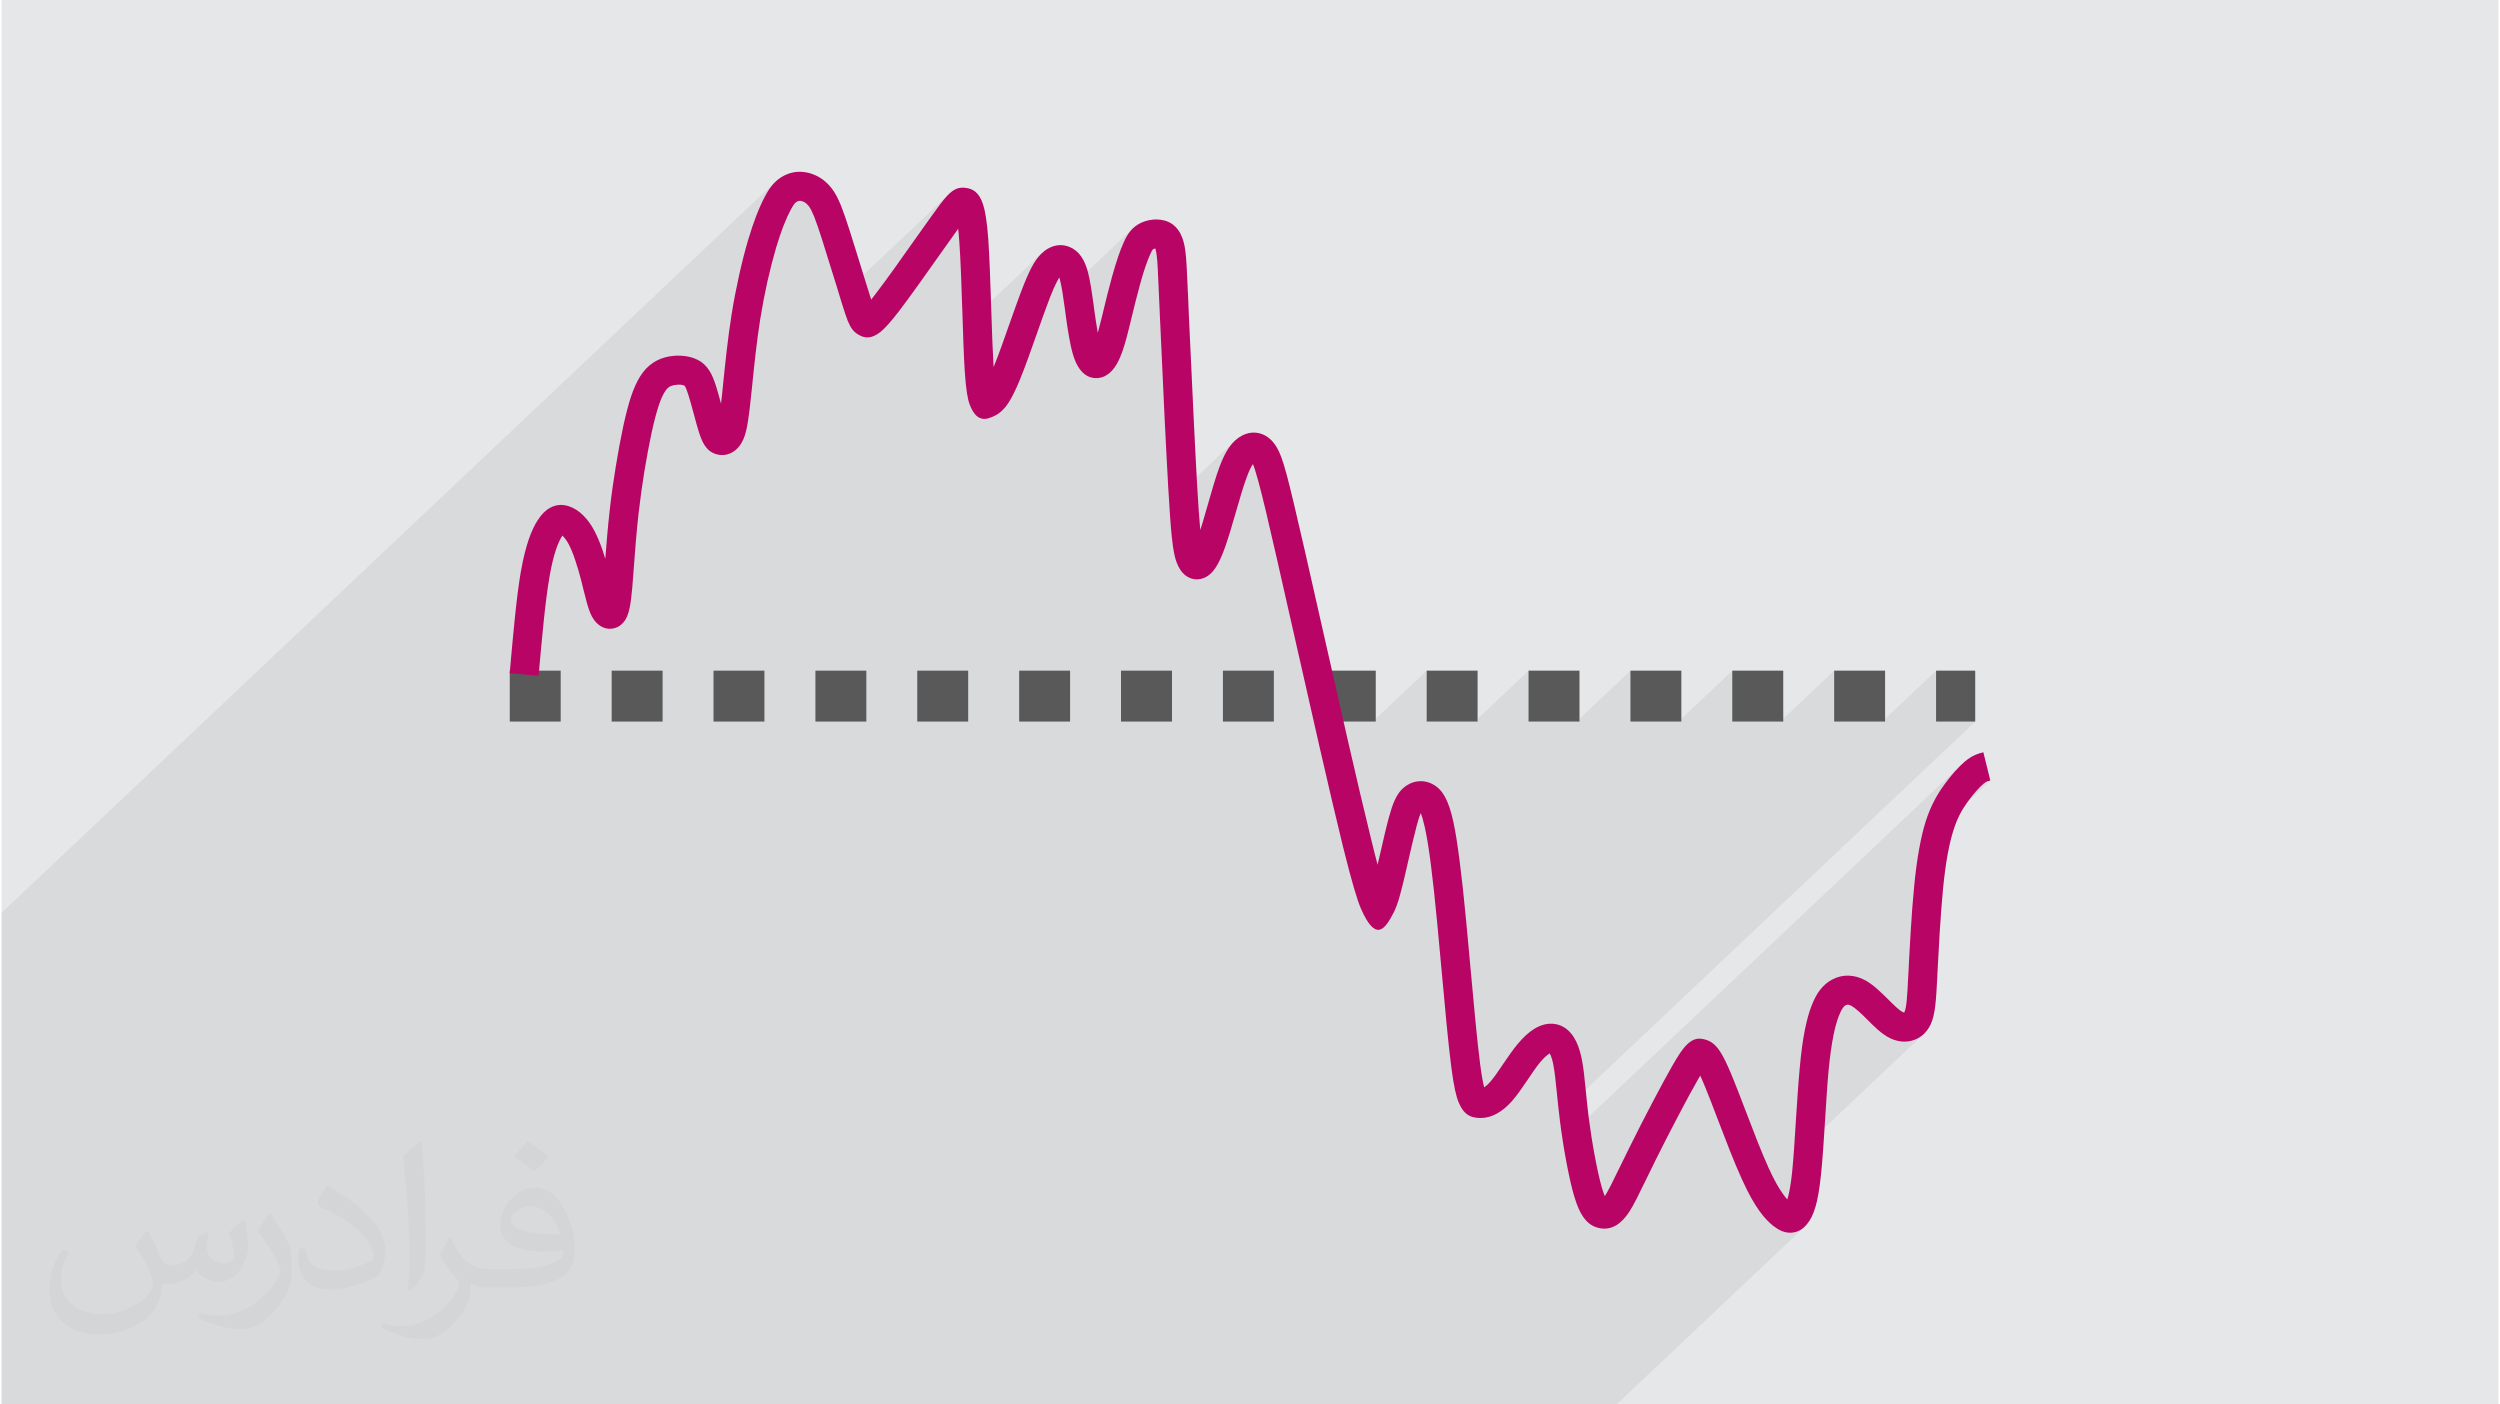 <?xml version="1.0" encoding="UTF-8"?>
<!DOCTYPE svg PUBLIC "-//W3C//DTD SVG 1.0//EN" "http://www.w3.org/TR/2001/REC-SVG-20010904/DTD/svg10.dtd">
<!-- Creator: CorelDRAW 2017 -->
<svg xmlns="http://www.w3.org/2000/svg" xml:space="preserve" width="356px" height="200px" version="1.0" shape-rendering="geometricPrecision" text-rendering="geometricPrecision" image-rendering="optimizeQuality" fill-rule="evenodd" clip-rule="evenodd"
viewBox="0 0 35600 20025"
 xmlns:xlink="http://www.w3.org/1999/xlink">
 <g id="Layer_x0020_1">
  <g id="_2461703283584">
   <g>
    <path fill="#E6E7E8" d="M0 0l35600 0 0 20025 -35600 0 0 -20025z"/>
    <path fill="#373435" fill-opacity="0.078" d="M12399 4272l-330 312 12 28 15 30 16 27 15 22 1512 -1429 2 20 2 20 2 21 3 23 2 23 2 24 1 24 2 26 7 103 6 111 6 118 5 124 5 129 5 131 4 134 5 134 4 124 4 122 0 1 1121 -1059 -17 17 -17 19 -17 21 -18 23 -17 25 -18 28 -18 30 -19 34 -16 31 -17 35 -17 37 -18 42 -20 45 -20 49 -21 53 -22 58 -19 51 -19 52 -20 55 -20 56 -21 57 -21 59 -21 59 -21 60 -7 20 715 -675 6 21 11 41 10 47 9 52 10 56 4 27 998 -943 -18 19 -18 20 -13 17 -13 19 -13 18 -12 20 -11 21 -12 22 -11 24 -11 24 -10 23 -10 24 -10 24 -10 26 -10 27 -11 28 -10 29 -10 29 0 1 -10 30 -10 30 -10 32 -10 33 -10 33 -10 35 -11 36 -10 37 -16 58 -16 61 -16 62 -10 40 639 -604 1 0 1 -1 1 -1 1 -1 1 0 1 -1 3 -1 4 -1 3 -1 4 -1 3 -1 4 -1 4 -1 0 0 9 -8 0 0 0 1 1 0 1 1 1 1 -8 7 3 7 2 10 3 11 2 11 2 12 2 13 2 13 2 14 4 35 4 40 3 50 4 62 4 77 5 96 5 118 6 144 11 249 3 72 4 76 3 79 4 82 4 85 4 88 4 90 4 91 4 93 5 95 4 96 5 96 4 97 5 97 5 97 4 96 7 141 7 138 7 136 7 131 6 126 7 121 6 115 6 107 7 122 6 94 941 -889 -23 22 -22 24 -22 28 -22 29 -17 27 -17 28 -17 31 -17 33 -17 35 -17 38 -17 41 -16 43 -21 57 -20 61 -21 65 -21 68 -21 70 -21 72 -21 72 -20 73 -11 38 654 -618 7 18 8 20 9 24 9 28 10 33 12 38 12 43 13 50 23 84 24 96 27 110 30 125 33 140 37 157 40 175 45 195 25 110 26 116 28 120 28 125 29 128 30 133 31 136 31 139 46 204 47 208 48 211 48 213 4 17 265 -251 0 726 684 0 769 -726 0 726 684 0 768 -726 0 726 684 0 769 -726 0 726 684 0 768 -726 0 726 684 0 769 -726 0 726 684 0 769 -726 0 726 558 0 -5932 5604 4 35 7 56 10 73 10 74 11 75 10 65 5699 -5384 -18 17 -18 19 -20 19 -19 21 -20 21 -20 22 -19 22 -18 22 -19 23 -19 23 -19 24 -19 25 -18 24 -18 25 -19 27 -18 26 -19 27 -17 28 -18 29 -17 29 -17 30 -16 31 -17 32 -16 34 -15 35 -16 36 -15 37 -14 38 -14 41 -14 41 -12 42 -13 43 -12 46 -11 47 -12 50 -11 53 -7 32 879 -830 12 -11 12 -11 8 -6 7 -5 7 -5 6 -4 6 -4 6 -3 5 -3 5 -2 0 -1 5 -2 5 -2 6 -2 6 -1 6 -2 6 -2 7 -1 6 -2 -1010 954 -5 25 -10 57 -9 60 -10 62 -9 64 -9 66 -8 69 -8 71 -7 74 -8 77 -7 78 -6 80 -7 82 -6 82 -6 82 -5 83 -5 82 -5 78 -5 79 -4 79 -4 78 -4 76 -4 75 -4 71 -3 69 -1 11 -5 109 -6 96 -5 84 -6 72 -6 60 -8 49 -9 40 -11 29 -1 2 0 1 -1 2 0 1 0 0 -1 1 0 0 0 0 -312 295 12 9 25 18 25 16 26 15 26 13 26 11 26 11 27 8 28 7 34 6 35 4 34 0 35 -2 35 -5 34 -8 34 -12 33 -14 29 -16 27 -18 26 -21 -1844 1742 -3 46 -8 85 -7 78 -8 64 -7 60 -8 54 -8 50 -8 44 -9 41 -8 36 -9 33 -4 14 -300 284 7 8 25 25 24 23 23 20 22 18 31 22 29 19 30 17 29 13 29 11 29 7 29 5 30 2 37 -2 35 -6 33 -10 31 -14 30 -18 28 -21 -2668 2520 -119 0 -337 0 -201 0 -11 0 -223 0 -117 0 -202 0 -25 0 -240 0 -124 0 -153 0 -37 0 -22 0 -5 0 -290 0 -106 0 -119 0 -10 0 -124 0 -200 0 -27 0 -14 0 -26 0 -25 0 -5 0 -104 0 -50 0 -33 0 -18 0 -265 0 -67 0 -11 0 0 0 -42 0 -1 0 -12 0 -159 0 -6 0 -53 0 -121 0 -52 0 -13 0 -286 0 -11 0 -21 0 -32 0 0 0 -15 0 -2 0 -181 0 -47 0 -24 0 -38 0 0 0 -154 0 -99 0 -49 0 -11 0 -345 0 -107 0 -362 0 -197 0 -295 0 -18 0 -30 0 -155 0 -3 0 -1 0 0 0 -1 0 -9 0 -33 0 -181 0 -42 0 -147 0 -4 0 -86 0 -50 0 -44 0 -15 0 -338 0 -234 0 -492 0 -43 0 -684 0 -409 0 -317 0 -42 0 -399 0 -285 0 -412 0 -283 0 -31 0 -43 0 -250 0 -313 0 -113 0 -8 0 -115 0 -41 0 -388 0 -177 0 -5 0 -36 0 -6 0 -15 0 -669 0 -726 0 -43 0 -684 0 -726 0 -43 0 -683 0 -413 0 -314 0 -42 0 -684 0 -254 0 -472 0 -43 0 -187 0 -35 0 0 0 -130 0 -2 0 -188 0 -141 0 -156 0 -49 0 -105 0 -70 0 -175 0 -29 0 -4 0 -139 0 -42 0 -218 0 -157 0 -21 0 -241 0 -47 0 -726 0 -43 0 -311 0 -372 0 -727 0 -42 0 -299 0 -101 0 -40 0 -88 0 0 -147 0 -28 0 -72 0 -268 0 -25 0 -115 0 -40 0 -19 0 -1 0 -38 0 -77 0 -3 0 -23 0 -18 0 -64 0 -3 0 -1 0 -2 0 -17 0 -1 0 -167 0 -71 0 -12 0 -69 0 -37 0 -1 0 -109 0 -24 0 -67 0 -7 0 -6 0 -224 0 -40 0 -27 0 -13 0 -296 0 -73 0 -41 0 -94 0 -64 0 -255 0 -115 0 -1 0 0 0 -19 0 -1 0 -97 0 -38 0 -169 0 -1 0 -57 0 -194 0 -101 0 -2 0 -128 0 -36 0 -64 0 -40 0 -2 0 -6 0 -43 0 -105 0 -31 0 -16 0 -37 0 -79 0 -7 0 -14 0 -161 0 -92 0 0 0 -79 0 -22 0 -74 0 -7 0 -2 0 -68 0 -1 0 -12 0 -48 0 -95 0 -34 0 -49 0 -11 0 -15 0 -4 0 -45 0 -218 0 -50 0 -82 0 -83 0 -15 0 0 0 -57 0 -1 0 -8 0 -19 0 -63 0 -39 0 -3 0 -6 0 0 0 -44 0 -8 0 -132 0 -179 0 -104 0 -65 0 -31 0 -75 0 -53 0 -106 0 -75 0 -28 0 -14 0 -1 0 -2 0 -111 0 -228 0 -160 0 -57 0 -1 0 -6 0 -6 11032 -10421 -15 15 -15 16 -15 18 -13 16 -6 7 143 -135 0 1 -144 136 -6 8 -13 18 -13 20 -13 21 -13 22 -14 24 -13 25 -14 26 -14 28 -14 31 -15 33 -16 35 -16 38 -17 41 -17 43 -14 37 -14 39 -14 39 -14 41 -14 43 -15 44 -14 46 -14 47 -16 56 -17 58 -10 36 710 -670 4 -3 3 -4 4 -3 3 -2 3 -3 4 -2 1 0 3 -2 3 -2 4 -2 4 -2 3 -1 4 -2 4 -1 3 -1 4 -1 4 -1 3 0 4 0 4 -1 4 1 4 0 4 0 7 1 6 2 7 2 7 2 8 3 7 3 8 4 7 4 7 5 8 5 7 6 7 6 7 7 7 8 7 8 7 8 9 14 10 14 9 17 10 18 10 19 9 21 10 23 11 25 12 32 13 33 13 36 13 39 14 41 14 43 15 46 16 49 22 69 23 74 25 78 25 81 25 81 26 83 25 81 25 80 61 199 1563 -1476 -37 37 -20 22 -22 26 -24 30 -26 34 -29 38 -32 43 -35 48 -38 54 -15 20 -20 28 -23 33 -27 38 -30 42 -32 46 -34 48 -36 50 -74 105 -76 108 -77 108 -77 107 -74 103 -70 96 -66 89 -59 78 -9 12 -8 11 -9 11 -8 10 -8 10 -8 10 -7 10 -7 9z"/>
    <path fill="#595959" fill-rule="nonzero" d="M7972 9562l0 726 -726 0 0 -726 726 0zm20168 0l-558 0 0 726 558 0 0 -726zm-1285 0l0 726 -726 0 0 -726 726 0zm-1452 0l0 726 -727 0 0 -726 727 0zm-1453 0l0 726 -726 0 0 -726 726 0zm-1452 0l0 726 -727 0 0 -726 727 0zm-1453 0l0 726 -726 0 0 -726 726 0zm-1452 0l0 726 -727 0 0 -726 727 0zm-1453 0l0 726 -726 0 0 -726 726 0zm-1452 0l0 726 -727 0 0 -726 727 0zm-1453 0l0 726 -726 0 0 -726 726 0zm-1453 0l0 726 -726 0 0 -726 726 0zm-1452 0l0 726 -726 0 0 -726 726 0zm-1453 0l0 726 -726 0 0 -726 726 0zm-1452 0l0 726 -726 0 0 -726 726 0z"/>
    <path fill="#B80464" fill-rule="nonzero" d="M7245 9599c48,-544 96,-1088 159,-1450 34,-192 72,-339 111,-454 42,-123 86,-211 129,-278l0 1c54,-85 111,-142 176,-177 87,-48 173,-53 265,-24 71,22 145,67 214,137 53,53 105,123 151,209 45,84 85,183 121,288 13,38 25,77 37,117 16,-207 35,-449 64,-701l0 -1c22,-201 52,-411 85,-612 35,-217 73,-417 108,-580 36,-166 72,-303 108,-414 40,-120 83,-215 131,-292 56,-89 119,-152 187,-197 71,-47 143,-72 217,-87 68,-13 141,-17 210,-10 73,6 143,25 203,55l0 -1c71,36 125,84 172,159 35,55 63,123 93,215 26,84 50,169 72,253l18 -160 12 -121c29,-281 65,-642 121,-991 30,-191 67,-379 106,-554 42,-193 88,-367 131,-513 38,-128 76,-239 113,-336 46,-119 88,-209 123,-275 36,-70 70,-121 105,-163 40,-49 80,-83 124,-111l0 -1c45,-28 95,-52 150,-66l1 0c57,-15 119,-19 187,-10 69,9 145,34 218,78 60,37 119,88 170,155 50,65 91,145 133,248 36,90 74,203 120,346 61,190 133,426 197,632l112 359c19,-24 40,-52 64,-83 149,-193 379,-519 573,-794 95,-134 184,-260 217,-305 107,-151 175,-240 226,-295 101,-109 175,-128 269,-116 93,12 187,54 246,235 30,90 56,240 75,500 17,248 30,628 42,1000 10,302 20,599 33,821 69,-168 151,-401 229,-624 57,-161 112,-317 162,-449 61,-160 109,-271 151,-350 50,-94 95,-153 141,-197 56,-54 114,-88 176,-106 76,-22 151,-17 221,11l1 0c62,25 119,67 168,137 37,52 68,120 93,209 36,131 61,313 87,500l9 70c13,94 27,190 44,286l4 23c14,-52 30,-114 48,-185l31 -127c39,-161 83,-342 126,-495 28,-100 55,-189 81,-266l0 -1c27,-80 54,-151 81,-210 30,-67 59,-120 96,-165 46,-56 98,-95 164,-124 61,-27 137,-43 210,-43 76,1 153,19 217,61 70,47 117,113 149,196 23,60 37,126 46,198 14,107 20,224 39,657l10 249c17,366 41,903 67,1429 17,365 36,723 52,1011 16,281 30,481 44,626 10,-29 20,-60 30,-93 13,-45 45,-154 77,-266 55,-193 112,-393 166,-538 44,-119 89,-208 135,-276 58,-83 118,-135 183,-170 89,-47 185,-61 286,-25 77,28 148,85 206,178 46,73 86,169 148,398 54,202 133,535 262,1098 65,287 143,633 228,1007 241,1068 532,2357 716,3100 34,140 64,259 91,360l35 -149c42,-184 86,-378 126,-525 29,-106 55,-184 83,-245 36,-80 76,-134 124,-176 58,-51 128,-84 203,-93 75,-10 152,4 224,45 64,36 124,92 176,195 39,75 75,180 108,330 30,134 59,318 90,558 30,232 61,514 93,852 19,191 40,425 61,660 47,522 96,1057 139,1389 21,160 40,266 58,333 26,-17 55,-43 88,-80 53,-61 120,-159 186,-258 65,-95 129,-190 201,-277 79,-96 159,-169 236,-217 103,-64 206,-87 306,-70 107,20 194,82 260,186 48,74 85,173 111,296 27,125 42,277 60,458 12,121 25,254 42,390 23,178 54,379 90,568 32,170 66,324 98,434 15,52 29,91 42,122l1 -2c50,-78 116,-213 209,-405 43,-89 92,-189 151,-307 97,-197 216,-429 328,-642 106,-201 205,-385 276,-508 84,-147 141,-230 188,-280 110,-116 193,-116 292,-85 63,20 126,57 197,164 44,67 99,174 172,352 59,143 118,298 182,465 112,293 237,622 338,842 79,174 146,291 204,371 24,34 45,61 64,82l4 -14c24,-82 46,-202 65,-382 20,-199 38,-476 55,-756 16,-247 32,-498 53,-723 21,-233 46,-409 73,-543 29,-145 61,-253 94,-340 37,-96 76,-169 120,-227l0 0c53,-69 110,-116 174,-150 72,-38 152,-60 242,-56 77,3 156,24 237,69 114,64 225,174 325,273l50 50c43,42 82,78 117,104 22,16 40,26 54,29 3,1 2,3 3,2 1,0 0,-2 3,-7 32,-66 41,-230 56,-539l1 -11c9,-178 20,-397 33,-605 13,-218 30,-444 50,-646 19,-200 43,-373 70,-523 28,-156 59,-285 93,-393 36,-113 77,-209 121,-294 43,-84 90,-157 141,-227 48,-67 99,-131 149,-188 54,-60 106,-112 150,-149 54,-45 103,-73 147,-93l1 0c45,-20 80,-28 114,-37l99 402c-17,4 -34,9 -47,14l0 0c-13,6 -28,16 -50,33 -31,26 -67,62 -104,104 -41,47 -83,100 -124,156 -38,53 -74,109 -108,174 -33,64 -64,138 -93,230 -31,98 -58,210 -82,341 -25,137 -47,299 -66,490 -18,189 -34,412 -48,630 -14,229 -25,434 -33,600l0 11c-19,364 -29,558 -99,702 -46,94 -113,158 -191,197 -87,43 -184,51 -274,31 -75,-16 -142,-50 -209,-99 -53,-38 -106,-87 -165,-144l-51 -51c-80,-80 -169,-168 -235,-205 -21,-12 -37,-17 -50,-18 -11,0 -22,3 -34,9 -13,7 -25,17 -36,33l0 1c-21,27 -41,67 -63,124l0 1c-25,66 -51,152 -75,273 -26,130 -49,292 -69,500 -18,193 -34,454 -50,711 -18,281 -35,558 -58,772 -22,210 -48,353 -77,453 -35,122 -76,195 -119,248 -68,85 -145,127 -247,127 -80,-1 -154,-33 -236,-96 -57,-45 -125,-111 -203,-220 -70,-99 -151,-238 -242,-439 -114,-248 -238,-575 -350,-867 -69,-182 -134,-351 -177,-454 -27,-67 -51,-121 -71,-164l-35 61c-73,127 -170,305 -269,495 -113,214 -230,442 -324,632 -55,111 -105,214 -149,304 -100,205 -169,349 -235,450 -61,93 -121,153 -182,190 -88,52 -170,59 -253,40 -76,-18 -150,-57 -219,-154 -46,-64 -90,-159 -133,-306 -37,-126 -74,-293 -108,-473 -36,-190 -69,-400 -93,-592 -19,-153 -32,-283 -44,-401 -17,-168 -31,-309 -53,-415 -14,-66 -30,-116 -49,-148l-6 4c-39,24 -84,67 -134,127 -52,63 -114,155 -176,247 -72,107 -144,212 -219,299 -74,83 -146,141 -214,179 -98,54 -190,70 -269,64 -115,-9 -206,-45 -279,-219 -38,-89 -71,-237 -105,-497 -44,-334 -93,-877 -141,-1404 -20,-222 -40,-440 -61,-659 -32,-336 -62,-614 -91,-839 -28,-219 -56,-390 -85,-522 -21,-96 -40,-161 -59,-206 -17,40 -35,95 -55,171 -35,129 -80,323 -122,507l-47 206c-28,119 -53,221 -77,305 -26,91 -53,166 -83,226 -132,257 -260,421 -468,-52 -53,-121 -130,-377 -257,-888 -181,-734 -474,-2033 -717,-3108 -84,-374 -163,-721 -228,-1007 -124,-546 -202,-873 -259,-1082 -38,-141 -61,-211 -80,-254 -26,38 -55,97 -88,187 -50,134 -104,323 -157,506 -21,76 -43,151 -80,273 -40,131 -77,240 -113,327 -42,102 -85,180 -131,234 -40,47 -87,81 -137,100l0 -1c-48,18 -96,22 -143,13l-1 -1c-45,-9 -87,-30 -124,-61 -46,-40 -84,-98 -113,-174 -27,-73 -48,-171 -67,-344 -17,-156 -33,-382 -53,-723 -16,-275 -34,-638 -53,-1015 -25,-513 -49,-1056 -66,-1430l-11 -249c-18,-420 -23,-534 -35,-622 -5,-37 -11,-70 -18,-94 -10,2 -20,5 -29,8 -3,2 -6,4 -8,6 -11,14 -24,38 -39,73 -20,44 -42,102 -67,174 -24,71 -49,152 -74,244 -42,151 -85,326 -123,482l-31 128c-23,91 -43,171 -65,246 -22,75 -45,140 -71,199 -31,71 -67,131 -105,174 -61,69 -135,110 -219,114 -99,4 -183,-39 -250,-132 -36,-49 -68,-117 -94,-204 -22,-74 -41,-164 -58,-262 -16,-87 -31,-192 -46,-301l-9 -71c-24,-172 -47,-341 -76,-444l-6 -21c-9,13 -18,29 -28,49 -35,65 -77,161 -130,303 -45,117 -101,276 -159,441 -83,236 -170,482 -241,655 -65,160 -119,266 -167,339 -63,96 -122,146 -180,177l-1 0c-146,78 -274,98 -370,-148 -31,-78 -55,-220 -72,-476 -14,-213 -24,-537 -35,-869 -12,-357 -24,-722 -43,-984 -5,-70 -10,-130 -16,-181l-49 69c-89,124 -148,208 -215,302 -196,278 -428,606 -583,808 -118,153 -197,240 -255,287 -140,113 -237,96 -331,37 -60,-38 -101,-91 -140,-187 -23,-56 -49,-138 -88,-262l-86 -281c-65,-210 -139,-449 -196,-627 -43,-134 -78,-238 -110,-319 -28,-68 -52,-117 -78,-151 -18,-24 -38,-41 -57,-53 -20,-12 -40,-18 -57,-21 -11,-1 -21,-1 -31,2 -10,2 -19,7 -28,13l-1 0c-9,6 -18,13 -28,25 -16,19 -34,49 -58,94 -31,58 -66,134 -103,230 -31,81 -65,181 -102,304 -42,143 -85,309 -125,487 -36,165 -71,344 -101,529 -53,336 -89,691 -117,968l-13 121c-15,146 -28,263 -44,362 -16,106 -35,187 -61,251 -33,81 -78,137 -126,174 -84,64 -174,75 -254,55 -74,-19 -133,-58 -184,-140 -28,-45 -53,-106 -80,-192 -22,-71 -46,-159 -70,-250 -28,-103 -57,-209 -77,-270 -18,-57 -33,-96 -48,-120 -3,-4 -5,-7 -7,-8l0 -1c-13,-6 -32,-10 -55,-13 -29,-2 -61,0 -94,6 -25,5 -48,13 -67,25 -22,15 -44,37 -65,72 -30,46 -58,112 -88,202 -32,98 -64,220 -97,371 -36,166 -72,359 -105,559 -30,188 -59,391 -82,593 -32,282 -52,560 -69,785 -8,112 -15,213 -21,273 -11,128 -23,223 -38,295 -20,100 -50,165 -91,211l-1 0c-27,31 -58,54 -92,68l0 0c-51,21 -104,26 -157,13 -41,-11 -80,-31 -114,-62l-1 0c-39,-34 -75,-85 -104,-152 -35,-82 -63,-196 -97,-331 -13,-56 -28,-114 -38,-153 -23,-88 -50,-183 -82,-276 -28,-85 -60,-164 -92,-225 -27,-50 -55,-87 -81,-114l-9 -9 -3 4 0 1c-27,42 -56,100 -86,187 -32,96 -65,222 -94,391 -63,360 -109,888 -156,1416l-412 -36zm9212 -6062c-3,-1 -1,0 1,1 1,1 1,1 -1,-1zm5626 11471c-1,0 -2,1 -2,1 4,0 7,0 2,-1z"/>
   </g>
   <path fill="#373435" fill-opacity="0.031" d="M2082 17547c68,103 112,202 155,312 32,64 49,183 199,183 44,0 107,-14 163,-45 63,-33 111,-83 136,-159l60 -202 146 -72 10 10c-20,76 -25,149 -25,206 0,169 146,233 262,233 68,0 129,-33 129,-95 0,-80 -34,-216 -78,-338 68,-68 136,-136 214,-191l12 6c34,144 53,286 53,381 0,93 -41,196 -75,264 -70,132 -194,237 -344,237 -114,0 -241,-57 -328,-163l-5 0c-82,102 -208,194 -412,194l-63 0c-10,134 -39,229 -83,314 -121,237 -480,404 -818,404 -470,0 -706,-272 -706,-633 0,-223 73,-431 185,-578l92 38c-70,134 -116,261 -116,385 0,338 274,499 592,499 293,0 657,-187 723,-404 -25,-237 -114,-349 -250,-565 41,-72 94,-144 160,-221l12 0zm5421 -1274c99,62 196,136 291,220 -53,75 -119,143 -201,203 -95,-77 -190,-143 -287,-213 66,-74 131,-146 197,-210zm51 926c-160,0 -291,105 -291,183 0,167 320,219 703,217 -48,-196 -216,-400 -412,-400zm-359 895c208,0 390,-6 529,-41 155,-40 286,-118 286,-172 0,-14 0,-31 -5,-45 -87,8 -187,8 -274,8 -281,0 -498,-64 -582,-222 -22,-44 -37,-93 -37,-149 0,-153 66,-303 182,-406 97,-85 204,-138 313,-138 197,0 354,158 464,408 60,136 102,293 102,491 0,132 -37,243 -119,326 -153,148 -435,204 -867,204l-196 0 0 0 -51 0c-107,0 -184,-19 -245,-66l-10 0c3,25 5,49 5,72 0,97 -32,221 -97,320 -192,286 -400,410 -580,410 -182,0 -405,-70 -606,-161l36 -70c65,27 155,45 279,45 325,0 752,-313 805,-618 -12,-25 -33,-58 -65,-93 -95,-113 -155,-208 -211,-307 48,-95 92,-171 133,-240l17 -2c139,283 265,446 546,446l44 0 0 0 204 0zm-1408 299c24,-130 27,-276 27,-413l0 -202c0,-377 -49,-926 -88,-1282 68,-75 163,-161 238,-219l22 6c51,450 63,971 63,1452 0,126 -5,249 -17,340 -7,114 -73,200 -214,332l-31 -14zm-1449 -596c7,177 94,317 398,317 189,0 349,-49 526,-134 32,-14 49,-33 49,-49 0,-111 -85,-258 -228,-392 -139,-126 -323,-237 -495,-311 -59,-25 -78,-52 -78,-77 0,-51 68,-158 124,-235l19 -2c197,103 418,256 580,427 148,157 240,316 240,489 0,128 -38,249 -102,361 -215,109 -446,192 -674,192 -277,0 -466,-130 -466,-436 0,-33 0,-84 12,-150l95 0zm-501 -503l173 278c63,103 121,215 121,392l0 227c0,183 -117,379 -306,573 -148,132 -279,188 -400,188 -180,0 -386,-56 -624,-159l27 -70c75,20 162,37 269,37 342,-2 692,-252 852,-557 19,-35 27,-68 27,-91 0,-35 -20,-74 -34,-109 -88,-165 -185,-315 -292,-454 56,-88 112,-173 173,-257l14 2z"/>
  </g>
 </g>
</svg>
